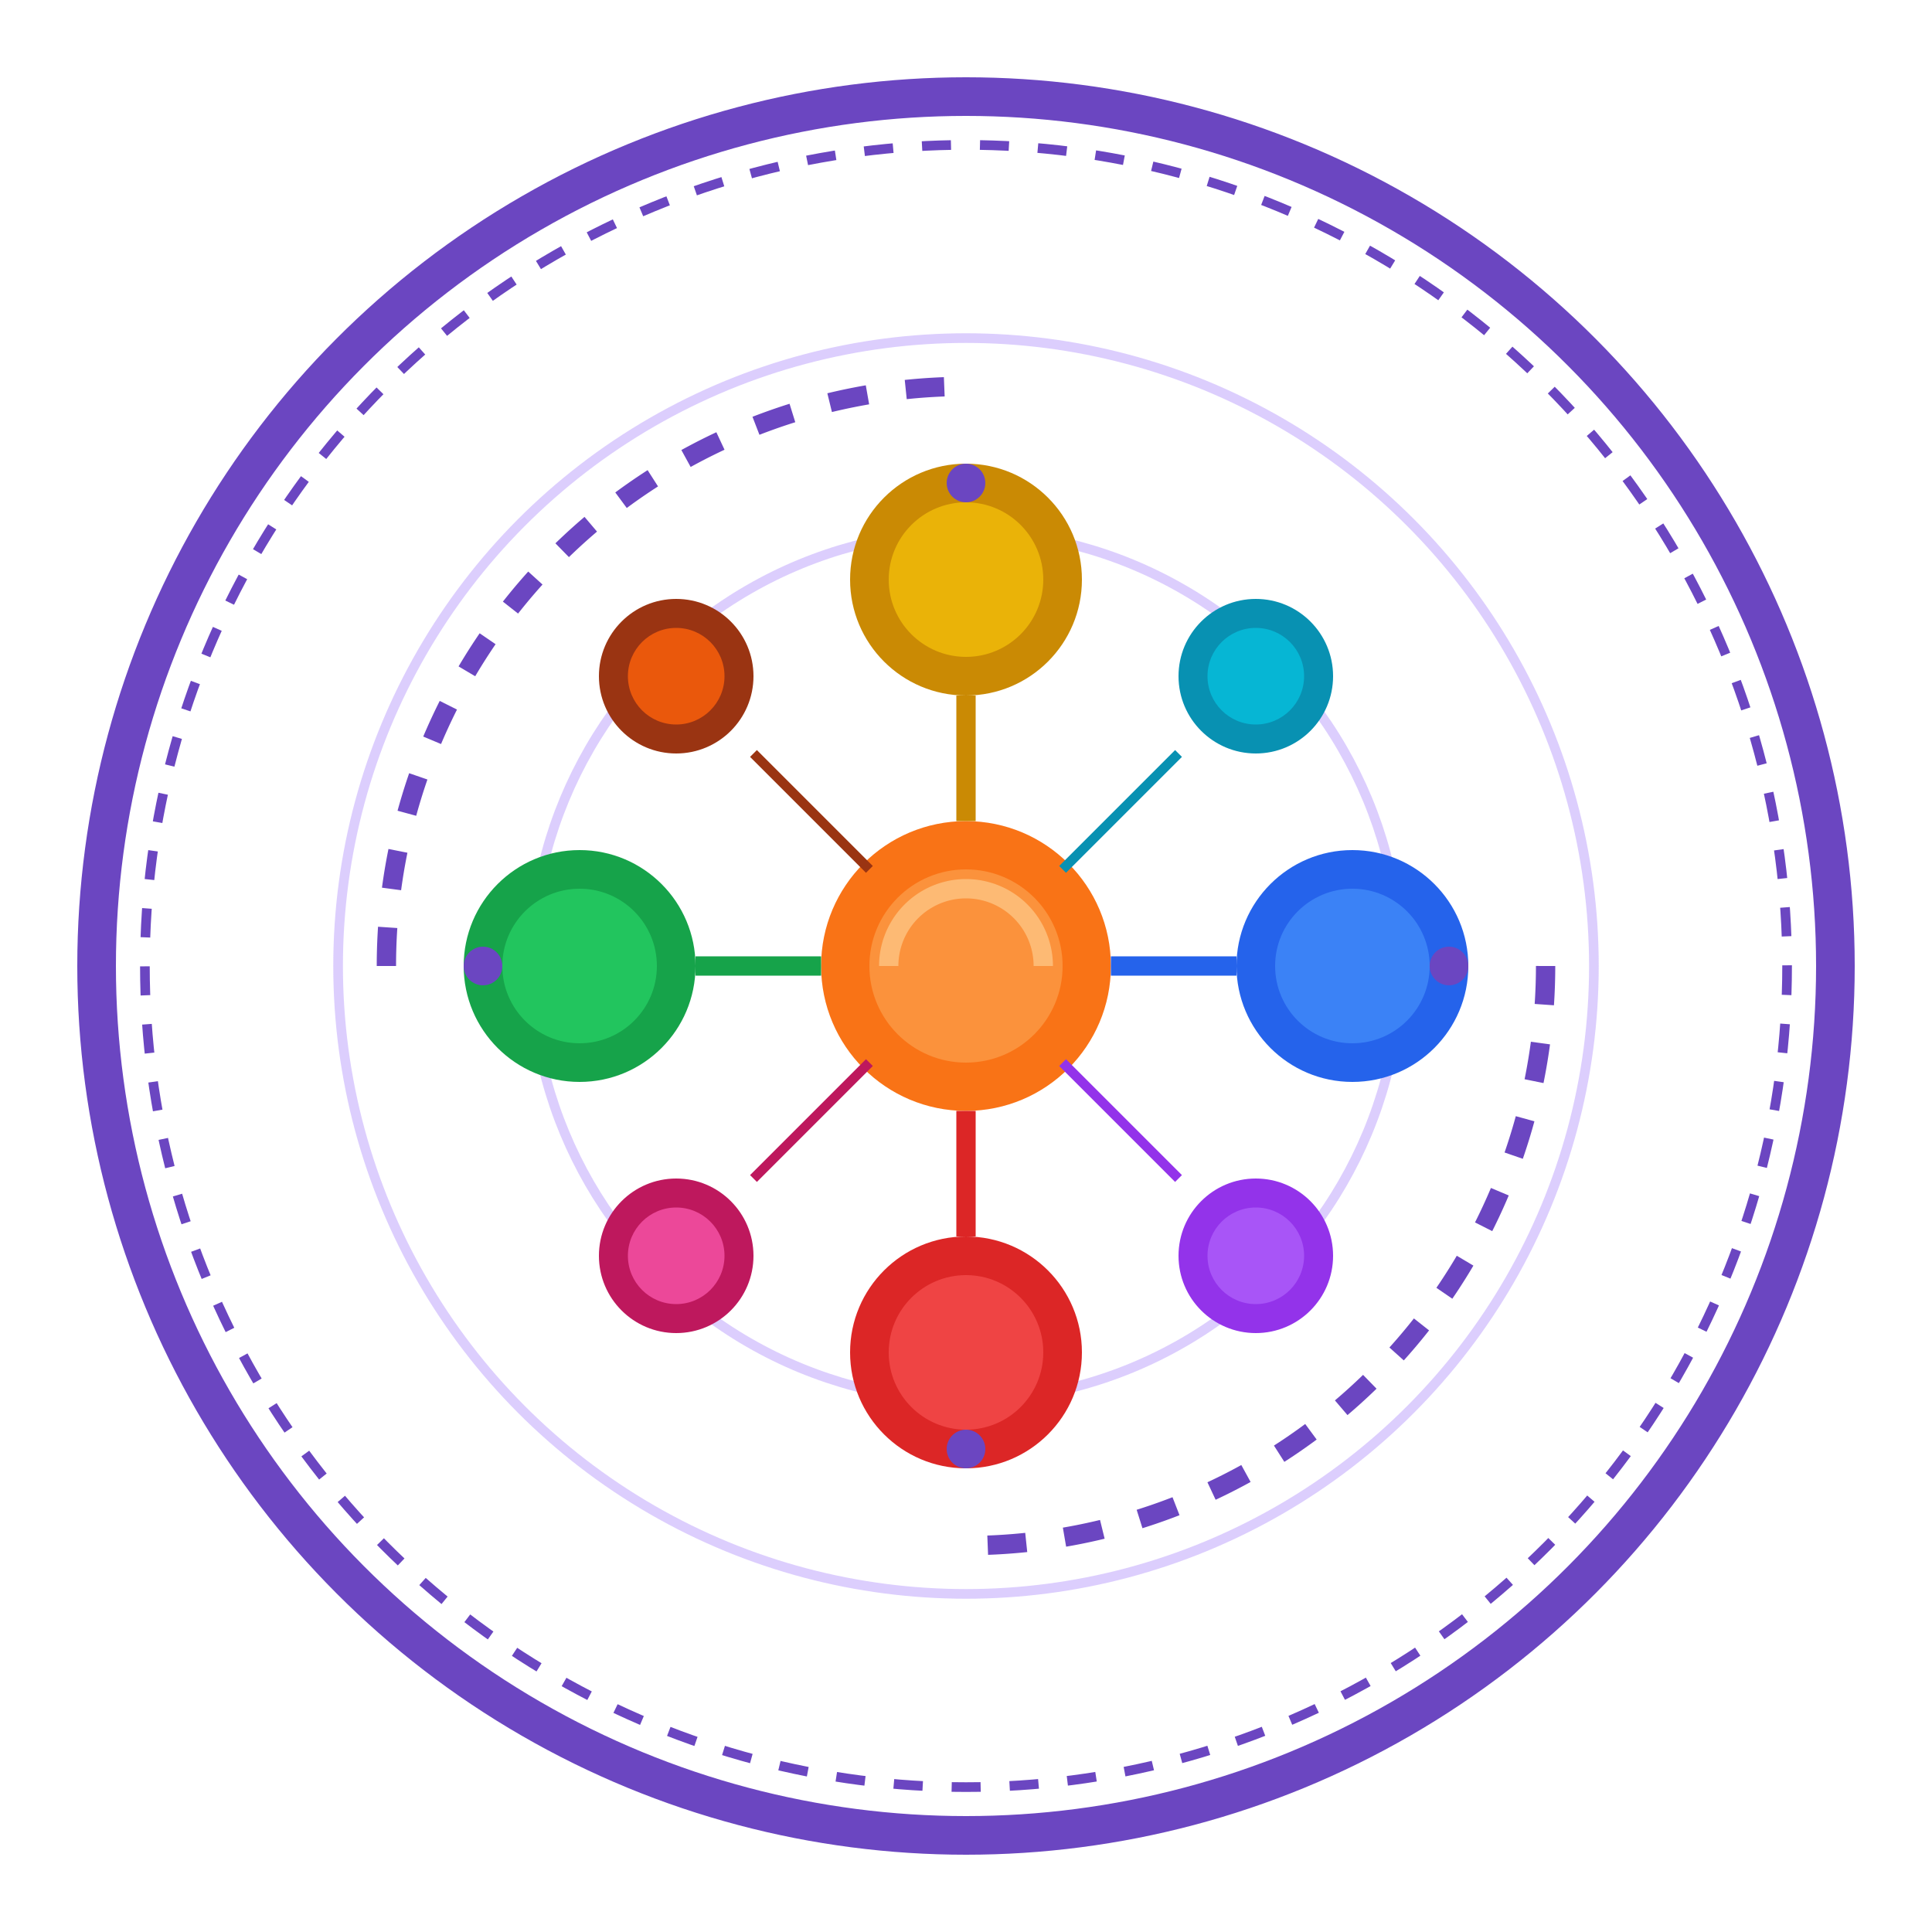 <svg xmlns="http://www.w3.org/2000/svg" viewBox="0 0 200 200">
  <!-- 外圆环与装饰 -->
  <circle cx="100" cy="100" r="90" fill="none" stroke="#6B46C1" stroke-width="4"/>
  <circle cx="100" cy="100" r="85" fill="none" stroke="#6B46C1" stroke-width="1" stroke-dasharray="3,3"/>
  
  <!-- 内部装饰圆环 -->
  <circle cx="100" cy="100" r="65" fill="none" stroke="#8B5CF6" stroke-width="1" opacity="0.3"/>
  <circle cx="100" cy="100" r="45" fill="none" stroke="#8B5CF6" stroke-width="1" opacity="0.3"/>
  
  <!-- 中心服务组 -->
  <circle cx="100" cy="100" r="15" fill="#F97316"/>
  <circle cx="100" cy="100" r="10" fill="#FB923C"/>
  <path d="M92 100a8 8 0 0116 0" fill="none" stroke="#FDBA74" stroke-width="2"/>
  
  <!-- 主要微服务节点 -->
  <circle cx="140" cy="100" r="12" fill="#2563EB"/>
  <circle cx="140" cy="100" r="8" fill="#3B82F6"/>
  <circle cx="60" cy="100" r="12" fill="#16A34A"/>
  <circle cx="60" cy="100" r="8" fill="#22C55E"/>
  <circle cx="100" cy="140" r="12" fill="#DC2626"/>
  <circle cx="100" cy="140" r="8" fill="#EF4444"/>
  <circle cx="100" cy="60" r="12" fill="#CA8A04"/>
  <circle cx="100" cy="60" r="8" fill="#EAB308"/>
  
  <!-- 次要服务节点 -->
  <circle cx="130" cy="130" r="8" fill="#9333EA"/>
  <circle cx="130" cy="130" r="5" fill="#A855F7"/>
  <circle cx="70" cy="130" r="8" fill="#BE185D"/>
  <circle cx="70" cy="130" r="5" fill="#EC4899"/>
  <circle cx="130" cy="70" r="8" fill="#0891B2"/>
  <circle cx="130" cy="70" r="5" fill="#06B6D4"/>
  <circle cx="70" cy="70" r="8" fill="#9A3412"/>
  <circle cx="70" cy="70" r="5" fill="#EA580C"/>
  
  <!-- 主要连接线 -->
  <line x1="115" y1="100" x2="128" y2="100" stroke="#2563EB" stroke-width="2"/>
  <line x1="85" y1="100" x2="72" y2="100" stroke="#16A34A" stroke-width="2"/>
  <line x1="100" y1="115" x2="100" y2="128" stroke="#DC2626" stroke-width="2"/>
  <line x1="100" y1="85" x2="100" y2="72" stroke="#CA8A04" stroke-width="2"/>
  
  <!-- 次要连接线 -->
  <line x1="110" y1="110" x2="122" y2="122" stroke="#9333EA" stroke-width="1"/>
  <line x1="90" y1="110" x2="78" y2="122" stroke="#BE185D" stroke-width="1"/>
  <line x1="110" y1="90" x2="122" y2="78" stroke="#0891B2" stroke-width="1"/>
  <line x1="90" y1="90" x2="78" y2="78" stroke="#9A3412" stroke-width="1"/>
  
  <!-- 装饰性圆弧 -->
  <path d="M 160 100 A 60 60 0 0 1 100 160" fill="none" stroke="#6B46C1" stroke-width="2" stroke-dasharray="4,4"/>
  <path d="M 40 100 A 60 60 0 0 1 100 40" fill="none" stroke="#6B46C1" stroke-width="2" stroke-dasharray="4,4"/>
  
  <!-- 小装饰点 -->
  <circle cx="150" cy="100" r="2" fill="#6B46C1"/>
  <circle cx="50" cy="100" r="2" fill="#6B46C1"/>
  <circle cx="100" cy="150" r="2" fill="#6B46C1"/>
  <circle cx="100" cy="50" r="2" fill="#6B46C1"/>
</svg>
